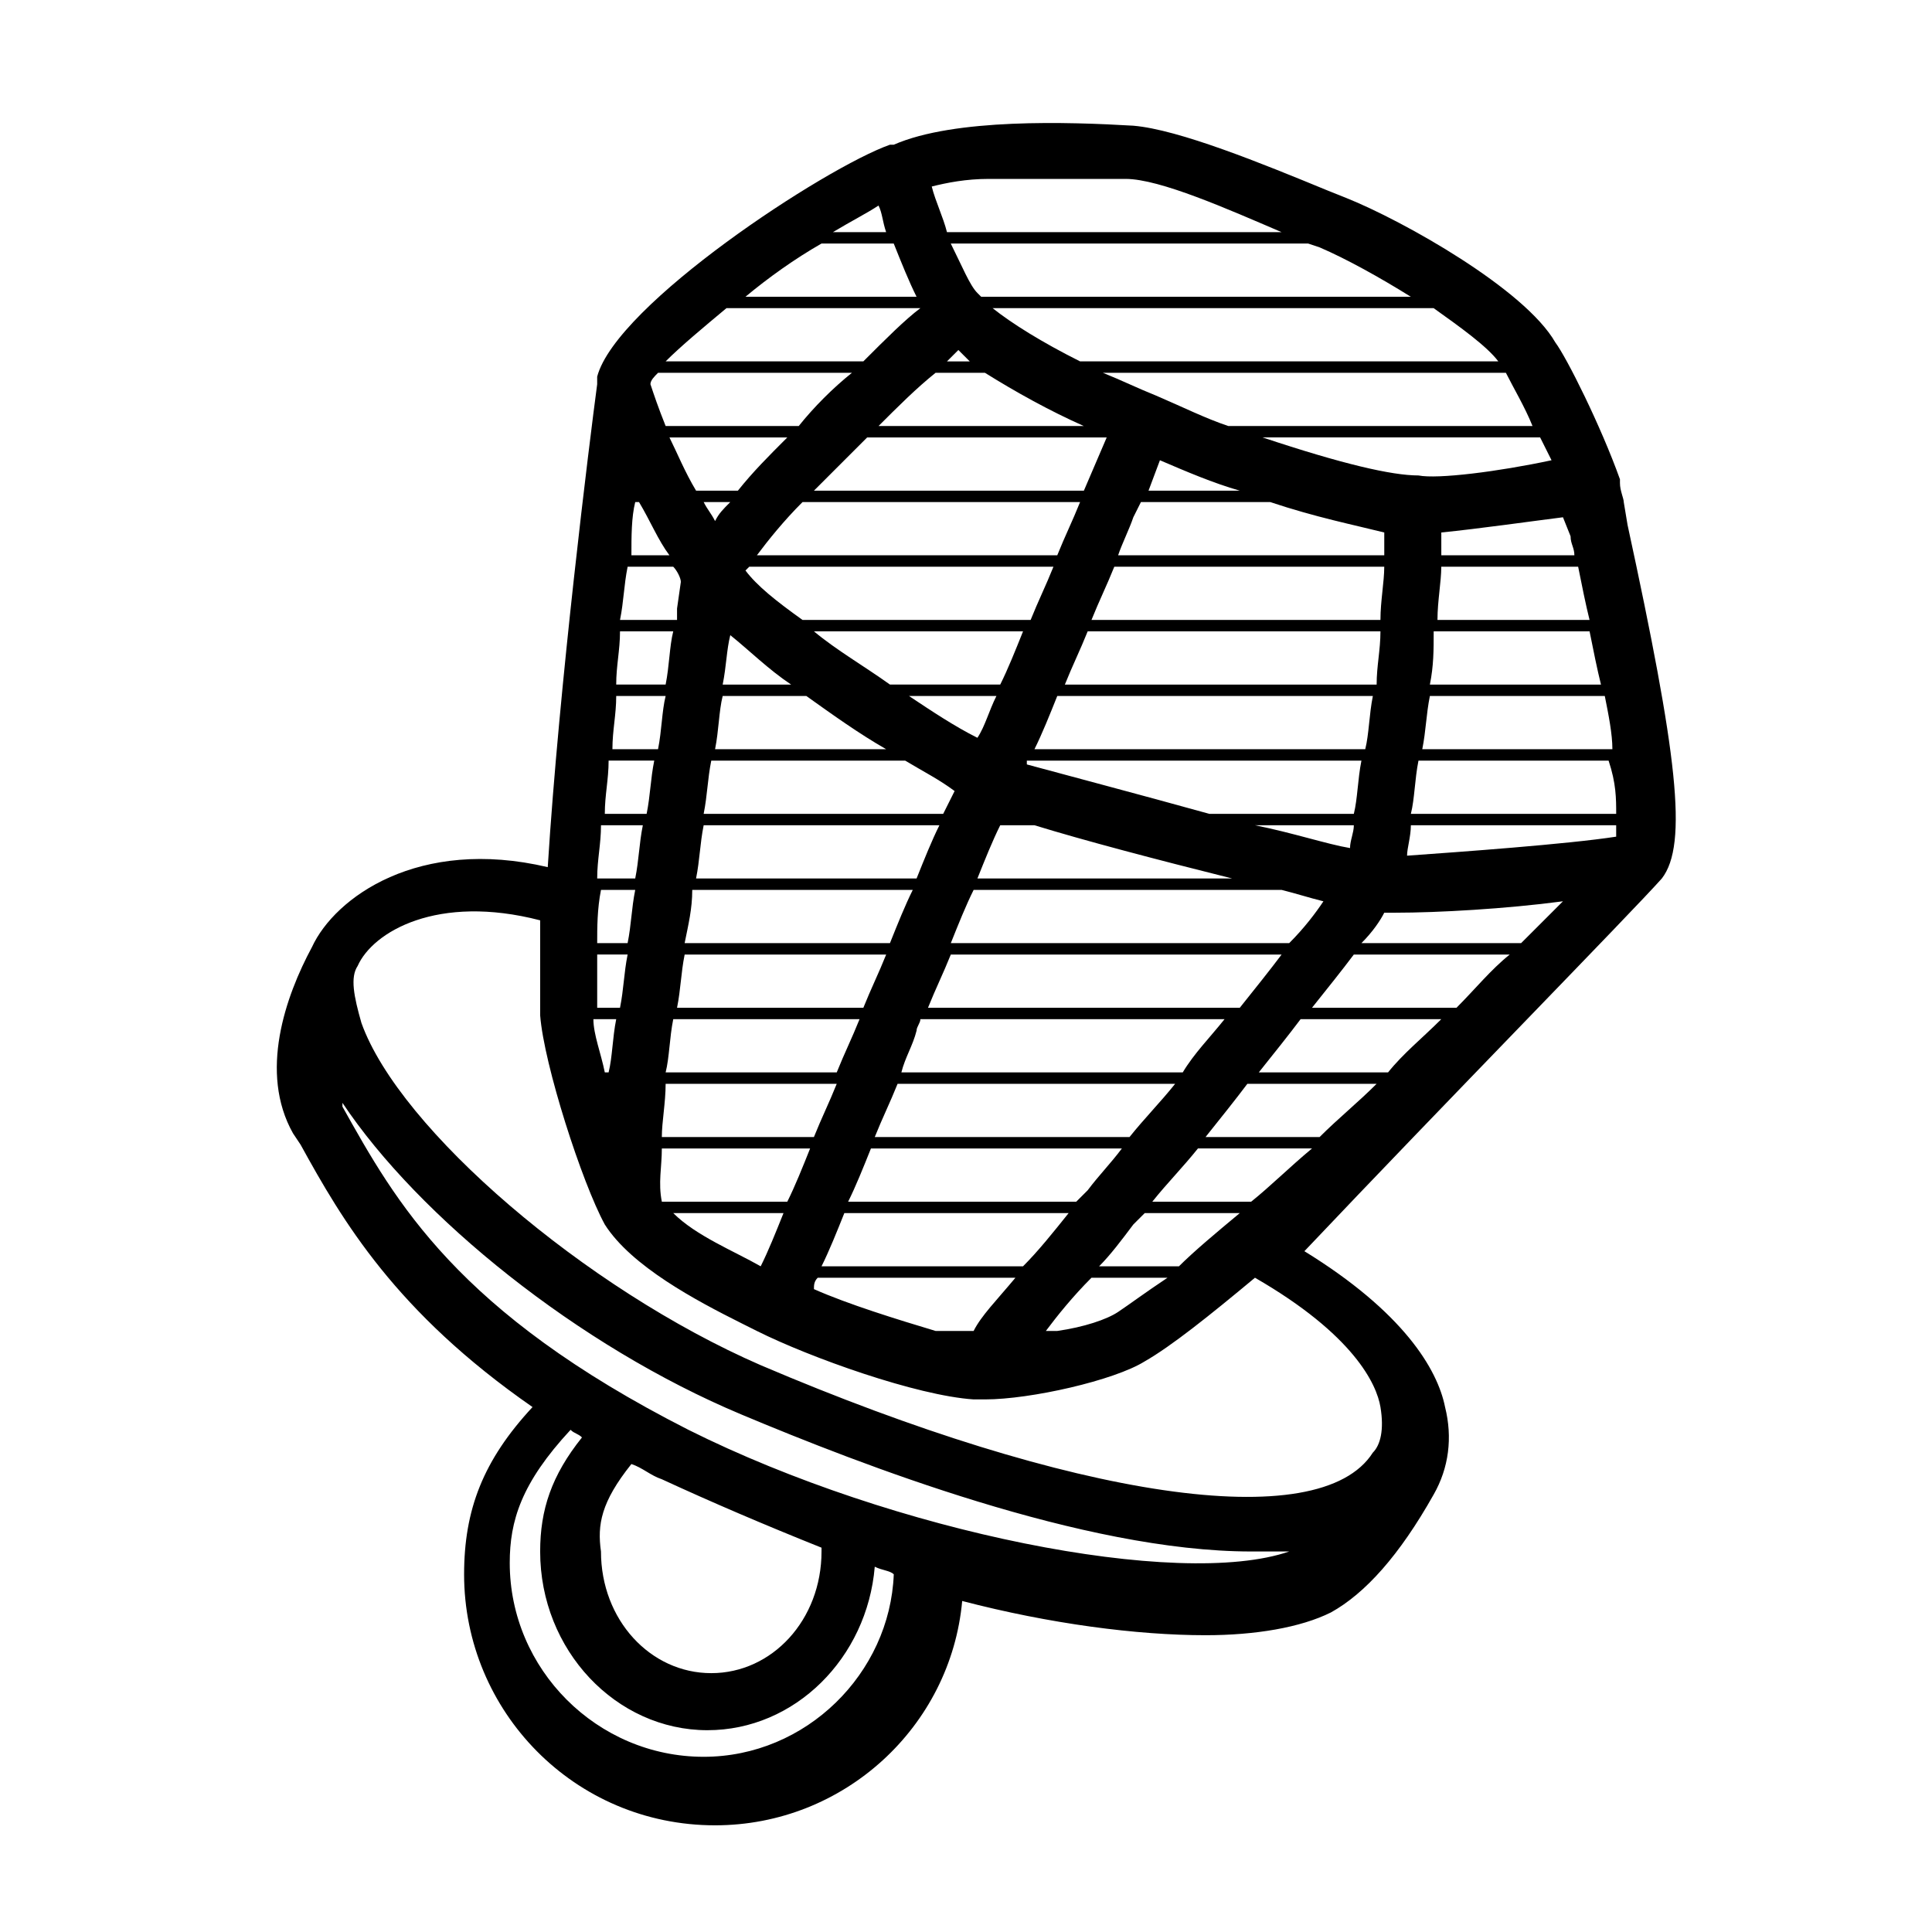 <?xml version="1.0" encoding="UTF-8"?>
<!-- Uploaded to: ICON Repo, www.svgrepo.com, Generator: ICON Repo Mixer Tools -->
<svg fill="#000000" width="800px" height="800px" version="1.1" viewBox="144 144 512 512" xmlns="http://www.w3.org/2000/svg">
 <path d="m584.39 376.82c7.055-9.07 4.031-33.25-9.07-93.707l-1.008-6.047c0-1.008-1.008-3.023-1.008-5.039v-1.008c-5.039-14.105-14.105-32.242-17.129-36.273-8.062-14.105-40.305-32.242-55.418-38.289l-5.039-2.016c-17.129-7.055-39.297-16.121-51.387-17.129-17.129-1.008-47.359-2.016-63.48 5.039h-1.008c-17.129 6.047-72.547 42.32-77.586 61.465v1.008 1.008c-2.016 15.113-10.078 79.602-13.098 127.97-34.258-8.062-56.426 8.062-62.473 21.16-7.055 13.098-14.105 33.25-5.039 49.375l2.016 3.023c11.082 20.152 25.191 44.336 61.465 69.527-13.098 14.105-18.137 27.207-18.137 44.336 0 36.273 29.223 66.504 66.504 66.504 34.258 0 62.473-26.199 65.496-59.449 23.176 6.047 46.352 9.07 64.488 9.07 13.098 0 25.191-2.016 33.25-6.047 9.07-5.039 18.137-15.113 27.207-31.234 4.031-7.055 5.039-15.113 3.023-23.176-2.016-10.078-11.082-25.191-37.281-41.312 36.266-38.301 86.648-89.691 94.711-98.758-1.008 0-1.008 0 0 0zm-54.414 34.258h-38.289c4.031-5.039 8.062-10.078 11.082-14.105h41.312c-5.035 4.031-9.066 9.066-14.105 14.105zm-153.16-212.61c1.008 2.016 1.008 4.031 2.016 7.055h-14.105c5.035-3.027 9.066-5.043 12.09-7.055zm64.488-7.055h1.008c9.07 0 27.207 8.062 41.312 14.105h-88.672c-1.008-4.031-3.023-8.062-4.031-12.09 4.031-1.008 9.07-2.016 15.113-2.016zm52.395 18.137c7.055 3.023 16.121 8.062 24.184 13.098h-113.86l-1.008-1.008c-2.016-2.016-4.031-7.055-7.055-13.098h94.715zm-112.85-1.008c2.016 5.039 4.031 10.078 6.047 14.105h-45.344c6.047-5.039 13.098-10.078 20.152-14.105zm17.129 28.215c1.008 1.008 2.016 2.016 3.023 3.019h-6.047c1.008-1.004 2.016-2.012 3.023-3.019zm7.051 6.043c8.062 5.039 17.129 10.078 26.199 14.105h-54.41c5.039-5.039 10.078-10.078 15.113-14.105zm138.05 0c2.016 4.031 5.039 9.07 7.055 14.105h-80.609c-6.047-2.016-12.09-5.039-19.145-8.062-5.039-2.016-9.07-4.031-14.105-6.047zm-113.86 219.66h-60.457c2.016-4.031 4.031-9.07 6.047-14.105h66.504c-3.023 4.031-6.047 7.055-9.07 11.082-1.008 1.008-2.016 2.016-3.023 3.023zm-2.016 3.019c-4.031 5.039-8.062 10.078-12.09 14.105h-53.402c2.016-4.031 4.031-9.07 6.047-14.105zm-107.81-3.019v0c-1.008-5.039 0-9.07 0-14.105h39.297c-2.016 5.039-4.031 10.078-6.047 14.105zm-16.125-82.625h9.07c-1.008 5.039-1.008 9.07-2.016 14.105h-8.062c0-4.031 0-9.07 1.008-14.105zm24.184 0h58.441c-2.016 4.031-4.031 9.07-6.047 14.105h-54.41c1.008-5.039 2.016-9.07 2.016-14.105zm-15.113-102.78h1.008c3.023 5.039 5.039 10.078 8.062 14.105h-10.078c0-5.039 0-10.078 1.008-14.105zm247.88 9.066c0 2.016 1.008 3.023 1.008 5.039h-35.266v-6.047c10.078-1.008 24.184-3.023 32.242-4.031zm-218.66 9.07 1.008-1.008h80.609c-2.016 5.039-4.031 9.07-6.047 14.105h-60.457c-7.051-5.039-12.09-9.066-15.113-13.098zm3.023-4.031c3.023-4.031 7.055-9.07 12.09-14.105h73.559c-2.016 5.039-4.031 9.07-6.047 14.105zm-11.082-9.07c-1.008-2.016-2.016-3.023-3.023-5.039h7.055c-2.016 2.019-3.023 3.027-4.031 5.039zm81.617 29.223c-2.016 5.039-4.031 10.078-6.047 14.105h-29.219c-7.055-5.039-14.105-9.07-20.152-14.105zm-7.055 17.129c-2.016 4.031-3.023 8.062-5.039 11.082-6.047-3.023-12.09-7.055-18.137-11.082zm10.078 34.258c13.098 4.031 32.242 9.07 52.395 14.105h-67.512c2.016-5.039 4.031-10.078 6.047-14.105zm83.633 6.047c-6.047-1.008-15.113-4.031-25.191-6.047h26.199c0 2.016-1.008 4.031-1.008 6.047zm-37.285-9.066c-18.137-5.039-37.281-10.078-48.367-13.098v-1.008h88.672c-1.008 5.039-1.008 10.078-2.016 14.105zm-46.348-17.133c2.016-4.031 4.031-9.07 6.047-14.105h83.633c-1.008 5.039-1.008 10.078-2.016 14.105zm8.059-17.129c2.016-5.039 4.031-9.07 6.047-14.105h77.586c0 5.039-1.008 9.07-1.008 14.105zm7.055-17.129c2.016-5.039 4.031-9.07 6.047-14.105h71.539c0 4.031-1.008 9.07-1.008 14.105zm7.055-17.129c1.008-3.023 3.023-7.055 4.031-10.078l2.016-4.031h34.258c12.09 4.031 22.168 6.047 30.23 8.062v6.047zm8.059-17.129 3.023-8.062c7.055 3.023 14.105 6.047 21.16 8.062zm-11.082-14.105-6.047 14.105h-71.539l14.105-14.105zm-97.738 14.105h-11.082c-3.023-5.039-5.039-10.078-7.055-14.105h31.234c-5.039 5.035-9.07 9.066-13.098 14.105zm14.105 51.387h-18.137c1.008-5.039 1.008-9.07 2.016-13.098 5.035 4.031 10.074 9.066 16.121 13.098zm4.031 3.023c7.055 5.039 14.105 10.078 21.16 14.105h-45.344c1.008-5.039 1.008-10.078 2.016-14.105zm26.195 17.129c5.039 3.023 9.07 5.039 13.098 8.062l-3.023 6.047h-63.48c1.008-5.039 1.008-9.07 2.016-14.105zm9.07 17.129c-2.016 4.031-4.031 9.07-6.047 14.105h-58.441c1.008-5.039 1.008-9.07 2.016-14.105zm-14.105 34.262c-2.016 5.039-4.031 9.07-6.047 14.105h-49.375c1.008-5.039 1.008-9.07 2.016-14.105zm-7.055 17.129c-2.016 5.039-4.031 9.07-6.047 14.105h-45.344c1.008-4.031 1.008-9.07 2.016-14.105zm-6.047 17.129c-2.016 5.039-4.031 9.07-6.047 14.105h-40.305c0-4.031 1.008-9.07 1.008-14.105zm10.078 14.105c2.016-5.039 4.031-9.07 6.047-14.105h73.555c-4.031 5.039-8.062 9.07-12.09 14.105zm7.051-17.129c1.008-4.031 3.023-7.055 4.031-11.082 0-1.008 1.008-2.016 1.008-3.023h80.609c-4.031 5.039-8.062 9.07-11.082 14.105zm7.055-17.129c2.016-5.039 4.031-9.07 6.047-14.105h87.664c-3.023 4.031-7.055 9.07-11.082 14.105zm6.047-17.129c2.016-5.039 4.031-10.078 6.047-14.105h81.617c4.031 1.008 7.055 2.016 11.082 3.023-2.016 3.023-5.039 7.055-9.07 11.082zm120.91-23.176c0-2.016 1.008-5.039 1.008-8.062h54.41v3.023c-13.098 2.016-41.312 4.031-55.418 5.039zm55.418-11.082h-54.41c1.008-4.031 1.008-9.07 2.016-14.105h50.383c2.012 6.043 2.012 10.074 2.012 14.105zm-51.387-17.133c1.008-5.039 1.008-9.07 2.016-14.105h46.352c1.008 5.039 2.016 10.078 2.016 14.105zm2.016-17.129c1.008-5.039 1.008-9.07 1.008-14.105h41.312c1.008 5.039 2.016 10.078 3.023 14.105zm2.012-17.129c0-5.039 1.008-10.078 1.008-14.105h36.273c1.008 5.039 2.016 10.078 3.023 14.105zm-5.035-38.289c-7.055 0-20.152-3.023-41.312-10.078h73.555c1.008 2.016 2.016 4.031 3.023 6.047-14.105 3.023-30.23 5.039-35.266 4.031zm-164.24-13.098h-35.266c-2.016-5.039-3.023-8.062-4.031-11.082 0-1.008 1.008-2.016 2.016-3.023l51.387-0.004c-5.039 4.031-10.074 9.07-14.105 14.109zm-45.344 37.281h12.09c1.008 1.008 2.016 3.023 2.016 4.031l-1.008 7.055v3.023h-15.113c1.008-5.043 1.008-9.07 2.016-14.109zm12.09 17.129c-1.008 4.031-1.008 9.07-2.016 14.105h-13.098c0-5.039 1.008-9.07 1.008-14.105zm-2.012 17.129c-1.008 4.031-1.008 9.07-2.016 14.105h-12.09c0-5.039 1.008-9.07 1.008-14.105zm-3.023 17.129c-1.008 5.039-1.008 9.07-2.016 14.105h-11.082c0-5.039 1.008-9.07 1.008-14.105zm-3.023 17.129c-1.008 5.039-1.008 9.07-2.016 14.105h-10.078c0-5.039 1.008-9.07 1.008-14.105zm-4.031 34.262c-1.008 5.039-1.008 9.07-2.016 14.105h-6.047v-14.105zm-3.023 17.129c-1.008 5.039-1.008 10.078-2.016 14.105h-1.008c-1.008-5.039-3.023-10.078-3.023-14.105zm44.336 51.387c-2.016 5.039-4.031 10.078-6.047 14.105-7.055-4.031-17.129-8.062-23.176-14.105zm9.07 17.133h52.395c-5.039 6.047-9.07 10.078-11.082 14.105h-10.078c-10.078-3.023-23.176-7.055-32.242-11.082 0-1.012 0-2.016 1.008-3.023zm79.602 9.066c-3.023 2.016-9.07 4.031-16.121 5.039h-3.023c3.023-4.031 7.055-9.07 12.09-14.105h20.152c-6.047 4.027-10.078 7.051-13.098 9.066zm16.121-12.09h-21.16c3.023-3.023 6.047-7.055 9.07-11.082 1.008-1.008 2.016-2.016 3.023-3.023h25.191c-6.051 5.035-12.094 10.074-16.125 14.105zm19.145-17.129h-26.199c4.031-5.039 8.062-9.07 12.09-14.105h30.23c-6.047 5.035-11.082 10.074-16.121 14.105zm-12.094-17.133c4.031-5.039 8.062-10.078 11.082-14.105h34.258c-5.039 5.039-10.078 9.07-15.113 14.105zm14.109-17.129c4.031-5.039 8.062-10.078 11.082-14.105h37.281c-5.039 5.039-10.078 9.07-14.105 14.105zm27.203-34.258c3.023-3.023 5.039-6.047 6.047-8.062h3.023c11.082 0 29.223-1.008 44.336-3.023l-11.082 11.082zm36.277-154.17h-110.84c-10.078-5.039-18.137-10.078-23.176-14.105h116.88c7.055 5.039 14.109 10.078 17.133 14.105zm-204.55-14.105h51.387c-4.031 3.023-9.07 8.062-15.113 14.105h-52.395c4.027-4.027 10.074-9.066 16.121-14.105zm-25.191 306.32c3.023 1.008 5.039 3.023 8.062 4.031 13.098 6.047 27.207 12.09 42.32 18.137v1.008c0 18.137-13.098 32.242-29.223 32.242-16.121 0-29.223-14.105-29.223-32.242-1.008-7.055 0-13.098 8.062-23.176zm19.145 77.586c-28.215 0-51.387-23.176-51.387-51.387 0-11.082 3.023-21.16 16.121-35.266 1.008 1.008 2.016 1.008 3.023 2.016-8.062 10.078-11.082 19.145-11.082 30.23 0 26.199 20.152 47.359 44.336 47.359 23.176 0 42.32-19.145 44.336-43.328 2.016 1.008 4.031 1.008 5.039 2.016-1.012 26.191-23.18 48.359-50.387 48.359zm-4.031-86.652c-61.465-31.234-77.586-60.457-91.691-85.648v-1.008c20.152 30.23 62.473 64.488 105.8 82.625 31.234 13.098 90.688 36.273 135.02 36.273h10.078c-29.223 10.074-104.79-5.039-159.21-32.242zm150.14-40.305c26.199 15.113 32.242 28.215 33.25 34.258 1.008 6.047 0 10.078-2.016 12.09-14.105 22.168-79.602 12.09-162.23-23.176-46.352-20.152-95.723-62.473-105.8-90.688-2.012-7.051-3.019-12.09-1.004-15.109 4.031-9.07 21.16-19.145 48.367-12.09v25.191c1.008 13.098 11.082 44.336 17.129 55.418 7.055 11.082 24.184 20.152 36.273 26.199l4.031 2.016c14.105 7.055 42.32 17.129 57.434 18.137h1.008 2.016c12.09 0 34.258-5.039 42.32-10.078 7.051-4.031 17.125-12.094 29.219-22.168-1.008 0 0 0 0 0z"/>
</svg>